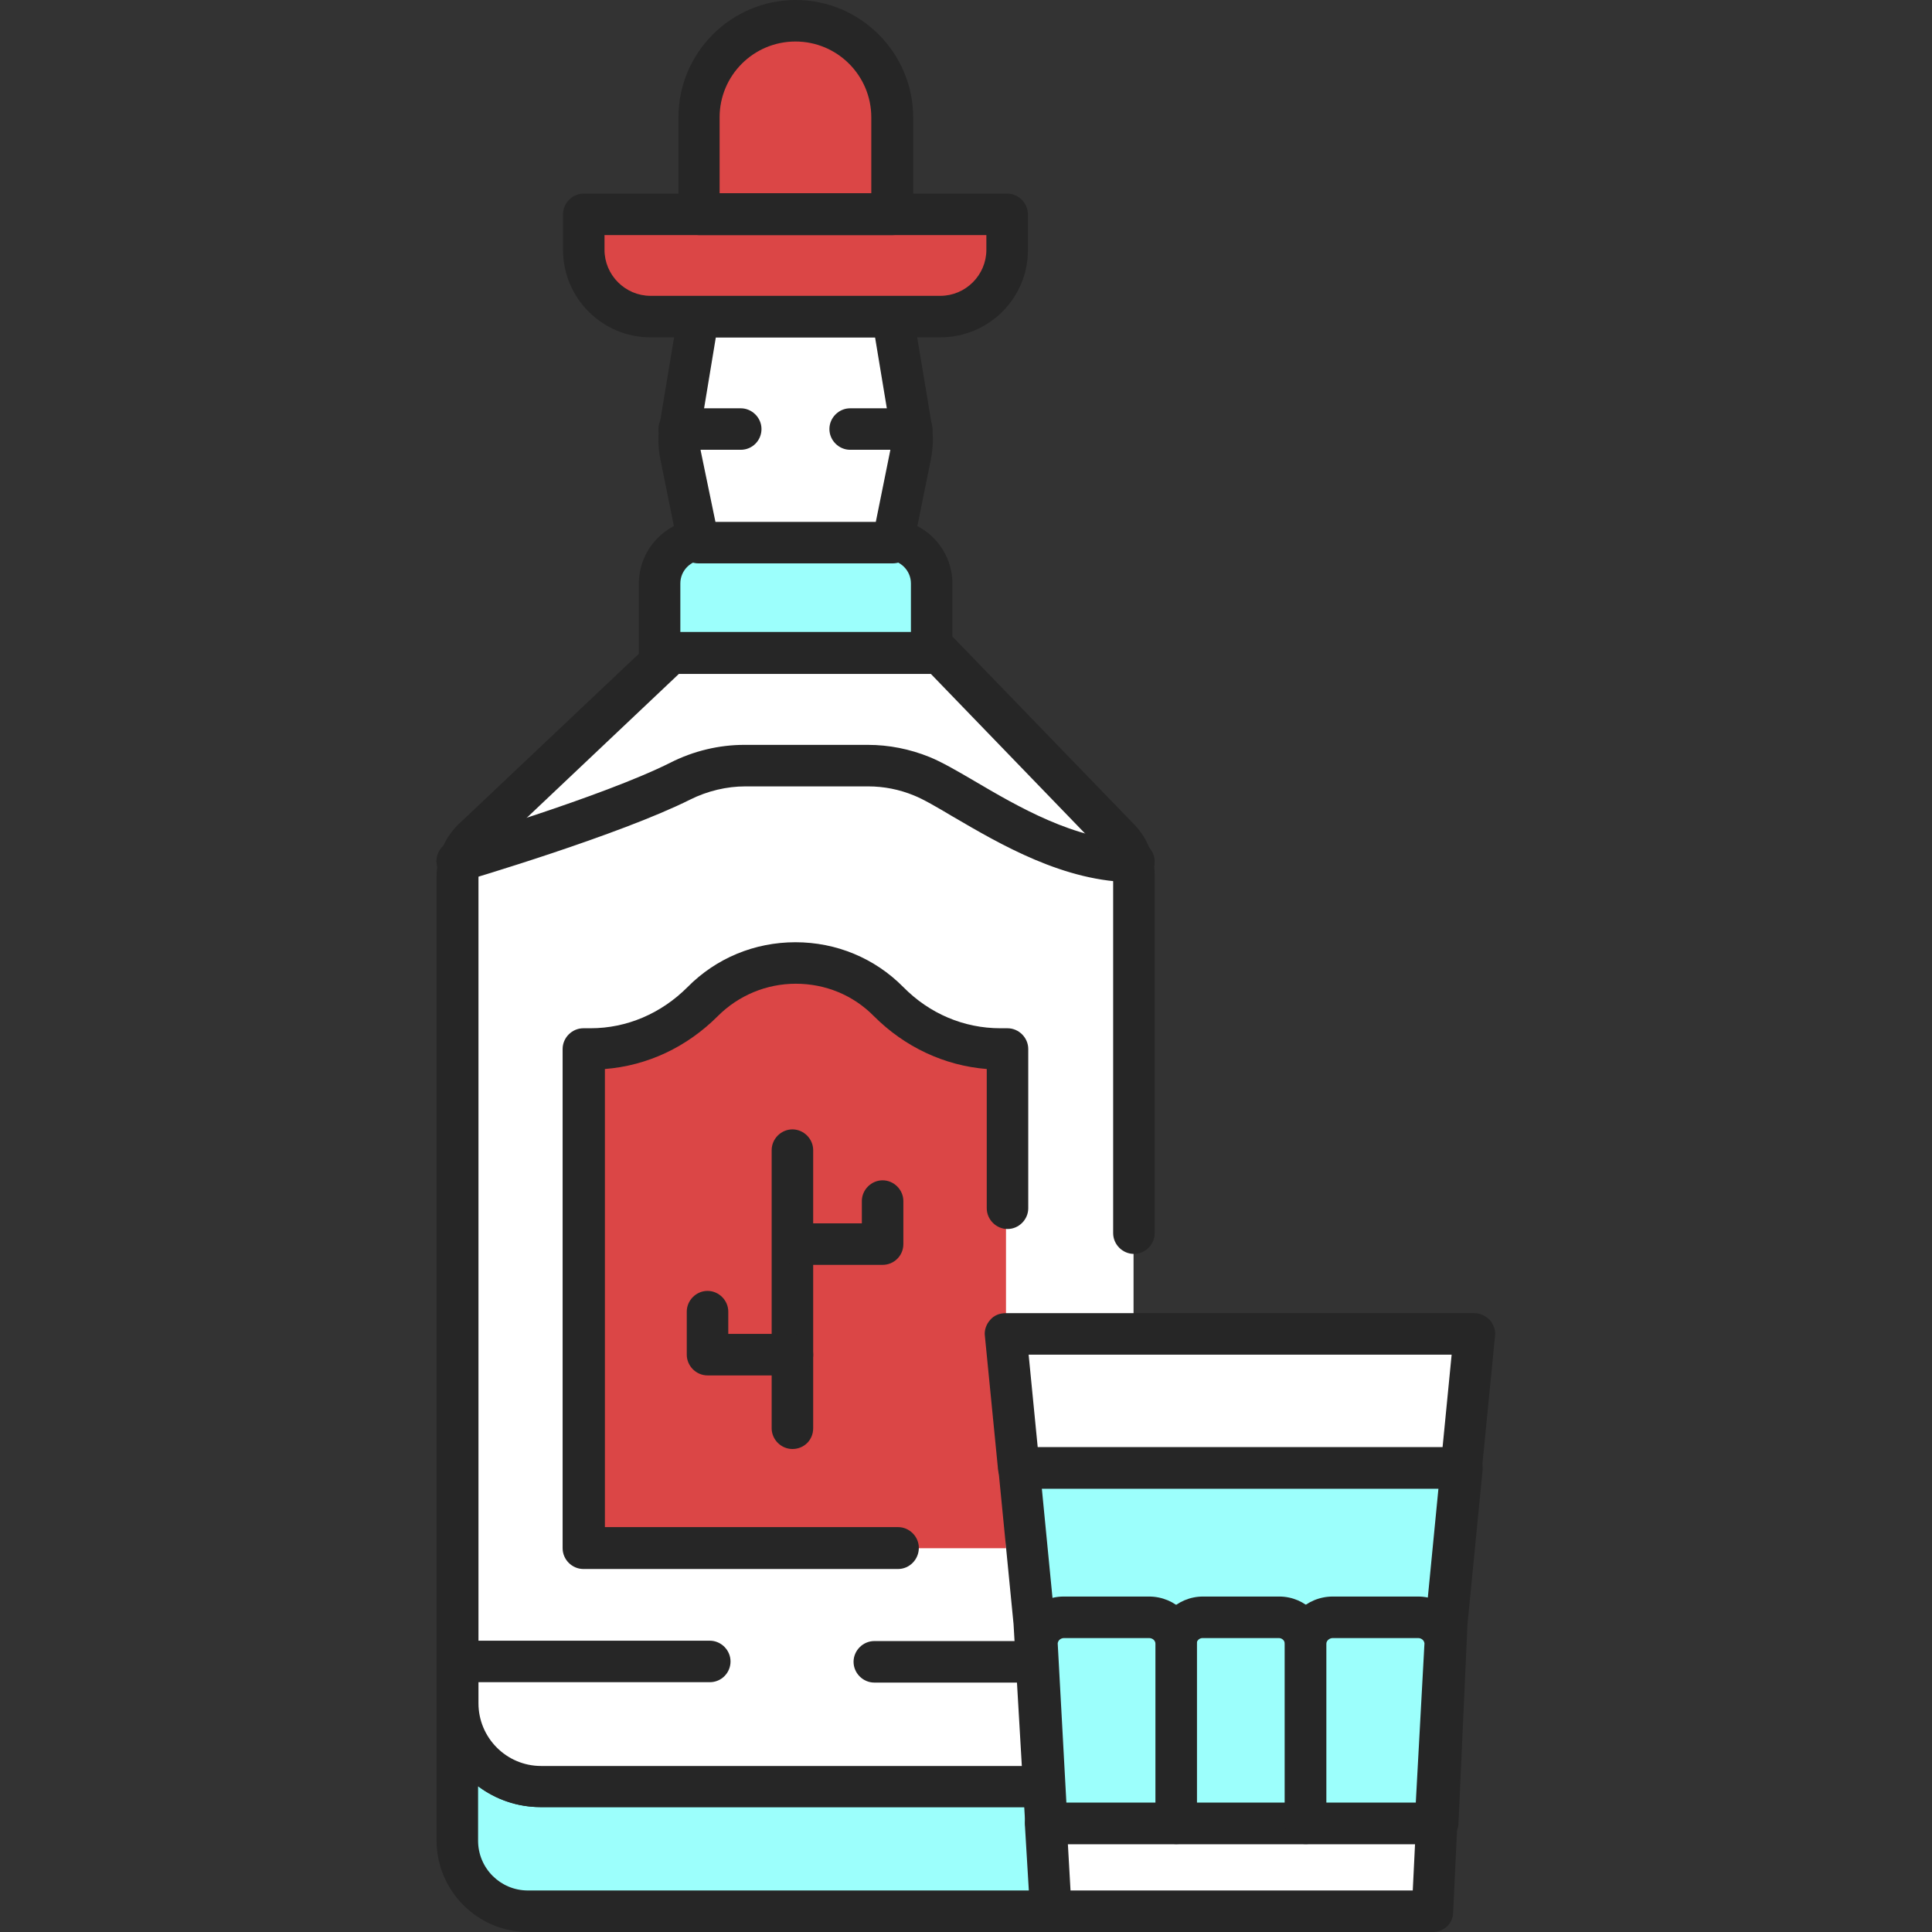 <svg width="90" height="90" viewBox="0 0 90 90" fill="none" xmlns="http://www.w3.org/2000/svg">
<rect x="0" y="0" width="90" height="90" fill="#333333" stroke="none"/>
<g clip-path="url(#clip0_80_4240)">
<path d="M41.344 25.137H32.783C31.641 25.137 30.727 26.051 30.727 27.193V30.41H43.4V27.176C43.4 26.051 42.469 25.137 41.344 25.137Z" fill="#9CFFFC"/>
<path d="M43.4 31.395H30.727C30.199 31.395 29.76 30.955 29.76 30.428V27.193C29.76 25.523 31.113 24.17 32.783 24.17H41.344C43.014 24.17 44.367 25.523 44.367 27.193V30.41C44.367 30.955 43.928 31.395 43.4 31.395ZM31.693 29.443H42.434V27.176C42.434 26.578 41.941 26.086 41.344 26.086H32.783C32.185 26.086 31.693 26.578 31.693 27.176V29.443Z" fill="#262626"/>
<path d="M41.59 14.748H32.537L31.676 19.916C31.605 20.338 31.623 20.777 31.711 21.199L32.537 25.277H41.59L42.416 21.199C42.504 20.777 42.504 20.338 42.451 19.916L41.59 14.748Z" fill="white"/>
<path d="M41.59 26.244H32.537C32.08 26.244 31.676 25.928 31.588 25.471L30.762 21.393C30.656 20.865 30.639 20.32 30.727 19.775L31.588 14.59C31.658 14.115 32.062 13.781 32.537 13.781H41.59C42.065 13.781 42.469 14.133 42.539 14.59L43.4 19.758C43.488 20.303 43.471 20.848 43.365 21.393L42.539 25.471C42.451 25.91 42.047 26.244 41.59 26.244ZM33.328 24.311H40.799L41.467 21.006C41.537 20.689 41.537 20.373 41.484 20.057L40.764 15.715H33.346L32.625 20.074C32.572 20.373 32.59 20.689 32.643 21.006L33.328 24.311Z" fill="#262626"/>
<path d="M48.938 83.215H25.207C23.062 83.215 21.322 81.475 21.322 79.33V85.746C21.322 87.557 22.799 89.033 24.609 89.033H49.535C51.346 89.033 52.822 87.557 52.822 85.746V79.33C52.805 81.475 51.065 83.215 48.938 83.215Z" fill="#9CFFFC"/>
<path d="M49.518 90H24.592C22.254 90 20.338 88.084 20.338 85.746V79.33C20.338 78.803 20.777 78.363 21.305 78.363C21.832 78.363 22.271 78.803 22.271 79.33C22.271 80.93 23.572 82.248 25.189 82.248H48.92C50.52 82.248 51.838 80.947 51.838 79.33C51.838 78.803 52.277 78.363 52.805 78.363C53.332 78.363 53.772 78.803 53.772 79.33V85.746C53.772 88.084 51.873 90 49.518 90ZM22.271 83.215V85.746C22.271 87.029 23.309 88.066 24.592 88.066H49.518C50.801 88.066 51.838 87.029 51.838 85.746V83.215C51.029 83.83 50.01 84.182 48.92 84.182H25.189C24.1 84.182 23.098 83.83 22.271 83.215Z" fill="#262626"/>
<path d="M52.031 38.988L43.752 30.41H31.219L22.166 38.971C21.621 39.428 21.305 40.113 21.305 40.834V79.33C21.305 81.475 23.045 83.215 25.189 83.215H48.92C51.065 83.215 52.805 81.475 52.805 79.33V40.781C52.805 40.096 52.523 39.445 52.031 38.988Z" fill="white"/>
<path d="M46.916 9.967H27.193V11.619C27.193 13.342 28.582 14.73 30.305 14.73H43.805C45.527 14.73 46.916 13.342 46.916 11.619V9.967Z" fill="#DB4646"/>
<path d="M43.805 15.715H30.305C28.055 15.715 26.227 13.887 26.227 11.637V9.984C26.227 9.457 26.666 9.018 27.193 9.018H46.916C47.443 9.018 47.883 9.457 47.883 9.984V11.637C47.9 13.887 46.055 15.715 43.805 15.715ZM28.16 10.951V11.637C28.16 12.815 29.127 13.781 30.305 13.781H43.805C44.982 13.781 45.949 12.815 45.949 11.637V10.951H28.16Z" fill="#262626"/>
<path d="M37.055 0.967C34.576 0.967 32.555 2.988 32.555 5.467V9.967H41.555V5.467C41.572 2.988 39.551 0.967 37.055 0.967Z" fill="#DB4646"/>
<path d="M41.572 10.951H32.572C32.045 10.951 31.605 10.512 31.605 9.984V5.467C31.605 2.443 34.066 0 37.072 0C40.078 0 42.539 2.461 42.539 5.467V9.967C42.539 10.512 42.1 10.951 41.572 10.951ZM33.522 9H40.588V5.467C40.588 3.516 39.006 1.934 37.055 1.934C35.103 1.934 33.522 3.516 33.522 5.467V9Z" fill="#262626"/>
<path d="M46.565 48.867C44.613 48.867 42.75 48.059 41.361 46.67C40.254 45.562 38.725 44.859 37.02 44.859C35.332 44.859 33.785 45.545 32.678 46.67C31.307 48.059 29.443 48.867 27.475 48.867H27.141V72.123H46.863V48.867H46.565Z" fill="#DB4646"/>
<path d="M21.305 40.131C21.305 40.131 28.406 38.039 31.676 36.387C32.607 35.912 33.627 35.666 34.682 35.666H40.43C41.291 35.666 42.135 35.824 42.926 36.158C44.772 36.897 48.727 40.131 52.822 40.131" fill="white"/>
<path d="M21.305 41.098C20.883 41.098 20.496 40.816 20.373 40.395C20.215 39.885 20.514 39.34 21.023 39.199C21.094 39.182 28.09 37.107 31.236 35.525C32.309 34.98 33.504 34.699 34.664 34.699H40.43C41.414 34.699 42.381 34.893 43.295 35.262C43.858 35.49 44.561 35.895 45.369 36.369C47.373 37.547 50.115 39.164 52.822 39.164C53.35 39.164 53.789 39.603 53.789 40.131C53.789 40.658 53.35 41.098 52.822 41.098C49.588 41.098 46.582 39.322 44.385 38.039C43.647 37.6 43.014 37.23 42.574 37.055C41.889 36.773 41.168 36.633 40.447 36.633H34.717C33.855 36.633 32.959 36.844 32.15 37.248C28.846 38.9 21.902 40.957 21.604 41.045C21.498 41.08 21.41 41.098 21.305 41.098Z" fill="#262626"/>
<path d="M36.914 67.5C36.387 67.5 35.947 67.061 35.947 66.533V53.578C35.947 53.051 36.387 52.611 36.914 52.611C37.441 52.611 37.881 53.051 37.881 53.578V66.533C37.881 67.078 37.459 67.5 36.914 67.5Z" fill="#262626"/>
<path d="M32.959 61.102V63.105H36.914" fill="#DB4646"/>
<path d="M36.914 64.072H32.959C32.432 64.072 31.992 63.633 31.992 63.105V61.102C31.992 60.574 32.432 60.135 32.959 60.135C33.486 60.135 33.926 60.574 33.926 61.102V62.139H36.914C37.441 62.139 37.881 62.578 37.881 63.105C37.881 63.65 37.459 64.072 36.914 64.072Z" fill="#262626"/>
<path d="M41.115 55.969V57.955H37.16" fill="#DB4646"/>
<path d="M41.115 58.922H37.16C36.633 58.922 36.193 58.482 36.193 57.955C36.193 57.428 36.633 56.988 37.16 56.988H40.148V55.951C40.148 55.424 40.588 54.984 41.115 54.984C41.643 54.984 42.082 55.424 42.082 55.951V57.955C42.082 58.5 41.643 58.922 41.115 58.922Z" fill="#262626"/>
<path d="M34.506 20.953H31.641C31.113 20.953 30.674 20.514 30.674 19.986C30.674 19.459 31.113 19.02 31.641 19.02H34.506C35.033 19.02 35.473 19.459 35.473 19.986C35.473 20.514 35.051 20.953 34.506 20.953Z" fill="#262626"/>
<path d="M42.469 20.953H39.603C39.076 20.953 38.637 20.514 38.637 19.986C38.637 19.459 39.076 19.02 39.603 19.02H42.469C42.996 19.02 43.435 19.459 43.435 19.986C43.435 20.514 42.996 20.953 42.469 20.953Z" fill="#262626"/>
<path d="M33.065 78.363H21.305C20.777 78.363 20.338 77.924 20.338 77.397C20.338 76.869 20.777 76.43 21.305 76.43H33.065C33.592 76.43 34.031 76.869 34.031 77.397C34.031 77.924 33.609 78.363 33.065 78.363Z" fill="#262626"/>
<path d="M52.488 78.381H40.728C40.201 78.381 39.762 77.941 39.762 77.414C39.762 76.887 40.201 76.447 40.728 76.447H52.488C53.016 76.447 53.455 76.887 53.455 77.414C53.455 77.941 53.016 78.381 52.488 78.381Z" fill="#262626"/>
<path d="M48.727 84.938L48.955 89.033H66.744L66.938 84.938H48.727Z" fill="white"/>
<path d="M66.744 90H48.955C48.445 90 48.023 89.596 47.988 89.086L47.742 84.99C47.725 84.727 47.83 84.463 48.006 84.269C48.182 84.076 48.445 83.971 48.709 83.971H66.92C67.184 83.971 67.43 84.076 67.623 84.269C67.799 84.463 67.904 84.727 67.887 84.99L67.693 89.086C67.693 89.596 67.272 90 66.744 90ZM49.869 88.066H65.812L65.918 85.904H49.746L49.869 88.066Z" fill="#262626"/>
<path d="M67.359 75.586L68.08 68.379H47.461L48.164 75.586L48.727 84.938H66.938L67.359 75.586Z" fill="#9CFFFC"/>
<path d="M66.938 85.904H48.727C48.217 85.904 47.795 85.5 47.76 84.99L47.215 75.656L46.512 68.484C46.477 68.221 46.582 67.939 46.758 67.746C46.934 67.535 47.197 67.43 47.478 67.43H68.098C68.379 67.43 68.625 67.553 68.818 67.746C68.994 67.957 69.1 68.221 69.064 68.484L68.361 75.656L67.939 84.99C67.887 85.5 67.465 85.904 66.938 85.904ZM49.641 83.971H66.023L66.41 75.533C66.41 75.516 66.41 75.498 66.41 75.481L67.008 69.346H48.533L49.131 75.481V75.516L49.641 83.971Z" fill="#262626"/>
<path d="M68.695 62.121H46.846L47.461 68.379H68.08L68.695 62.121Z" fill="white"/>
<path d="M68.08 69.346H47.461C46.969 69.346 46.547 68.959 46.494 68.467L45.879 62.227C45.844 61.963 45.949 61.682 46.125 61.488C46.301 61.277 46.565 61.172 46.846 61.172H68.678C68.959 61.172 69.205 61.295 69.398 61.488C69.574 61.699 69.68 61.963 69.645 62.227L69.029 68.484C68.994 68.977 68.572 69.346 68.08 69.346ZM48.34 67.412H67.201L67.623 63.105H47.918L48.34 67.412Z" fill="#262626"/>
<path d="M59.59 75.34H56.039C55.353 75.34 54.791 75.902 54.791 76.588V84.938H60.838V76.588C60.838 75.902 60.275 75.34 59.59 75.34Z" fill="#9CFFFC"/>
<path d="M60.838 85.904H54.791C54.264 85.904 53.824 85.465 53.824 84.938V76.588C53.824 75.357 54.826 74.373 56.039 74.373H59.59C60.82 74.373 61.805 75.375 61.805 76.588V84.938C61.805 85.465 61.365 85.904 60.838 85.904ZM55.758 83.971H59.853V76.588C59.853 76.43 59.73 76.307 59.572 76.307H56.022C55.863 76.307 55.74 76.43 55.74 76.588V83.971H55.758Z" fill="#262626"/>
<path d="M53.525 75.34H49.57C48.867 75.34 48.305 75.885 48.305 76.57L48.762 84.938H54.809V76.57C54.791 75.885 54.228 75.34 53.525 75.34Z" fill="#9CFFFC"/>
<path d="M54.791 85.904H48.744C48.234 85.904 47.812 85.5 47.777 84.99L47.32 76.623C47.32 76.606 47.32 76.588 47.32 76.57C47.32 75.357 48.322 74.373 49.553 74.373H53.525C54.756 74.373 55.758 75.357 55.758 76.57V84.938C55.758 85.465 55.336 85.904 54.791 85.904ZM49.676 83.971H53.824V76.57C53.824 76.43 53.701 76.307 53.525 76.307H49.57C49.412 76.307 49.289 76.412 49.272 76.553L49.676 83.971Z" fill="#262626"/>
<path d="M66.059 75.34H62.086C61.383 75.34 60.82 75.885 60.82 76.57V84.938H66.867L67.324 76.57C67.324 75.885 66.762 75.34 66.059 75.34Z" fill="#9CFFFC"/>
<path d="M66.867 85.904H60.82C60.293 85.904 59.853 85.465 59.853 84.938V76.57C59.853 75.357 60.855 74.373 62.086 74.373H66.059C67.289 74.373 68.291 75.357 68.291 76.57V76.623L67.834 84.99C67.816 85.5 67.394 85.904 66.867 85.904ZM61.805 83.971H65.953L66.357 76.553C66.34 76.412 66.217 76.307 66.059 76.307H62.086C61.928 76.307 61.787 76.43 61.787 76.57V83.971H61.805Z" fill="#262626"/>
<path d="M48.48 84.182H25.189C22.518 84.182 20.338 82.002 20.338 79.33V40.834C20.338 39.85 20.76 38.9 21.516 38.25L30.551 29.707C30.727 29.531 30.973 29.443 31.219 29.443H43.752C44.016 29.443 44.262 29.549 44.455 29.742L52.717 38.285C53.402 38.935 53.789 39.832 53.789 40.764V57.445C53.789 57.973 53.35 58.412 52.822 58.412C52.295 58.412 51.855 57.973 51.855 57.445V40.781C51.855 40.377 51.68 39.973 51.381 39.691C51.363 39.674 51.363 39.674 51.346 39.656L43.365 31.395H31.623L22.852 39.691C22.834 39.709 22.834 39.709 22.816 39.727C22.482 40.008 22.289 40.412 22.289 40.852V79.348C22.289 80.947 23.59 82.266 25.207 82.266H48.498C49.025 82.266 49.465 82.705 49.465 83.232C49.465 83.76 49.025 84.182 48.48 84.182Z" fill="#262626"/>
<path d="M41.836 73.09H27.176C26.648 73.09 26.209 72.65 26.209 72.123V48.867C26.209 48.34 26.648 47.9 27.176 47.9H27.51C29.197 47.9 30.797 47.215 32.027 45.984C33.363 44.631 35.156 43.893 37.055 43.893C38.953 43.893 40.746 44.631 42.082 45.984C43.295 47.215 44.895 47.9 46.6 47.9H46.934C47.461 47.9 47.9 48.34 47.9 48.867V56.285C47.9 56.812 47.461 57.252 46.934 57.252C46.406 57.252 45.967 56.812 45.967 56.285V49.799C43.998 49.641 42.152 48.779 40.711 47.338C39.744 46.353 38.443 45.826 37.072 45.826C35.701 45.826 34.4 46.371 33.434 47.338C31.992 48.779 30.164 49.641 28.178 49.799V71.139H41.836C42.363 71.139 42.803 71.578 42.803 72.106C42.803 72.65 42.363 73.09 41.836 73.09Z" fill="#262626"/>
</g>
<defs>
<clipPath id="clip0_80_4240">
<rect width="90" height="90" fill="white"/>
</clipPath>
</defs>
</svg>
